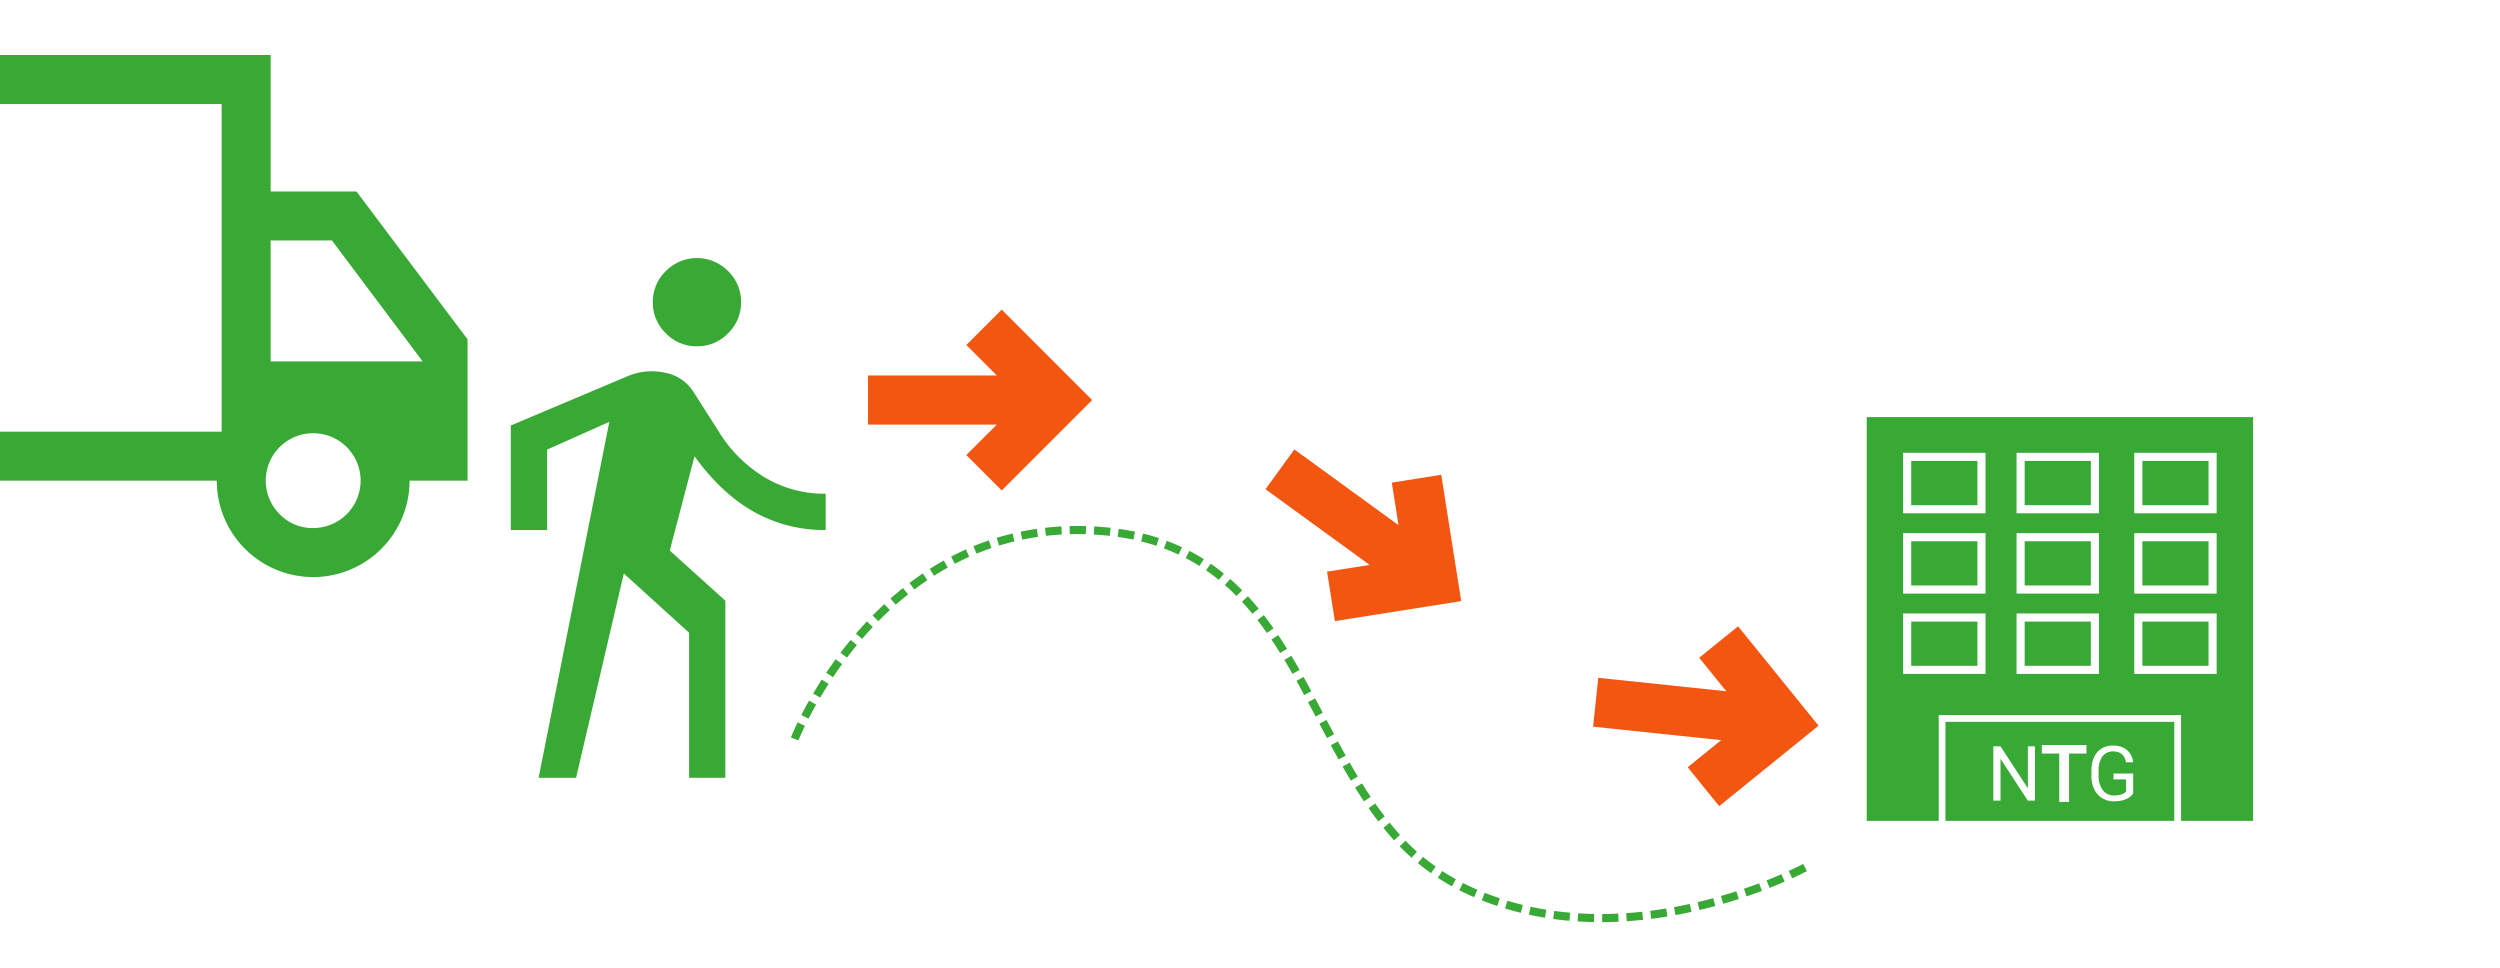<svg xmlns="http://www.w3.org/2000/svg" viewBox="0 0 925 358"><defs><clipPath id="a"><path transform="translate(497 1113)" fill="#fff" stroke="#707070" d="M0 0h925v358H0z"/></clipPath><clipPath id="c"><path fill="none" d="M0 0h150.713v157.172H0z"/></clipPath><clipPath id="d"><path fill="#39a935" d="M0 0h116.495v192.295H0z"/></clipPath><filter id="b" x="-8" y="-5.771" width="942" height="376.265" filterUnits="userSpaceOnUse"><feOffset dy="3"/><feGaussianBlur stdDeviation="3" result="c"/><feFlood flood-opacity=".161"/><feComposite operator="in" in2="c"/><feComposite in="SourceGraphic"/></filter></defs><g transform="translate(-497 -1113)" clip-path="url(#a)"><g transform="translate(497.004 1112.996)" filter="url(#b)"><path d="M1 .23h924v358.265H1Z" fill="#fff"/></g><path fill="#39a935" d="M1186.19 1265.827h145.939v152.398H1186.19z"/><g clip-path="url(#c)" transform="translate(1183.803 1263.44)"><path fill="none" stroke="#fff" stroke-miterlimit="10" stroke-width="3" d="M2.387 2.387h145.939v152.398H2.387z"/></g><path d="M1249.941 1389.149h-2.63v15.528l-10.124-15.528h-2.657v20.062h2.657v-15.462l10.1 15.463h2.657Z" fill="#fff"/><path d="M1268.492 1389.149h-15.508v2.163h6.432v17.9h2.63v-17.9h6.446Z" fill="#fff" stroke="#fff" stroke-miterlimit="10"/><g clip-path="url(#c)" transform="translate(1183.803 1263.44)"><path d="M102.47 135.78h-7.271v2.163h4.64v4.5a4.045 4.045 0 0 1-1.846 1.114 9.275 9.275 0 0 1-2.6.329 5 5 0 0 1-4.174-1.994 8.557 8.557 0 0 1-1.542-5.372v-1.642a9.136 9.136 0 0 1 1.383-5.415 4.681 4.681 0 0 1 4.029-1.87q3.993 0 4.737 4h2.645a6.993 6.993 0 0 0-2.342-4.554 7.6 7.6 0 0 0-5.052-1.607 7.37 7.37 0 0 0-5.943 2.5q-2.115 2.494-2.115 7.029v1.746a11.309 11.309 0 0 0 1.068 4.92 7.664 7.664 0 0 0 2.941 3.273 8.222 8.222 0 0 0 4.352 1.15 11.485 11.485 0 0 0 4.249-.722 6.114 6.114 0 0 0 2.844-2.185Z" fill="#fff"/></g><path fill="none" stroke="#fff" stroke-miterlimit="10" stroke-width="3" d="M1202.655 1282.042h27.486v19.368h-27.486zM1244.627 1282.042h27.486v19.368h-27.486zM1288.179 1282.042h27.486v19.368h-27.486zM1202.655 1311.76h27.486v19.368h-27.486zM1244.627 1311.76h27.486v19.368h-27.486zM1288.179 1311.76h27.486v19.368h-27.486zM1202.655 1341.479h27.486v19.368h-27.486zM1244.627 1341.479h27.486v19.368h-27.486zM1288.179 1341.479h27.486v19.368h-27.486z"/><g clip-path="url(#c)" transform="translate(1183.803 1263.44)"><path fill="none" stroke="#fff" stroke-miterlimit="10" stroke-width="2.497" d="M31.773 115.385h87.166v39.4H31.773z"/></g><path d="M791.026 1386.4s32.7-83.775 114.014-76.886c66.76 5.656 72.73 70.2 106.012 110.092a82.517 82.517 0 0 0 26.211 21.267c59.779 30.21 127.912-7.053 127.912-7.053" fill="none" stroke="#39a935" stroke-width="3" stroke-dasharray="6 3"/><g clip-path="url(#d)" transform="translate(686.001 1208.484)"><path d="M68.87 32.645a15.71 15.71 0 0 1-11.516-4.807 15.71 15.71 0 0 1-4.807-11.516 15.709 15.709 0 0 1 4.806-11.515 16.2 16.2 0 0 1 23.031 0 15.709 15.709 0 0 1 4.807 11.515 15.71 15.71 0 0 1-4.807 11.516 15.709 15.709 0 0 1-11.514 4.807m-58.584 159.65 26.161-131.7-23.031 10.286v29.738H0V61.936l42.931-18.112a22.72 22.72 0 0 1 13.863-1.453 15.866 15.866 0 0 1 10.733 7.043l9.39 14.758A50.774 50.774 0 0 0 93.8 81.054a43.021 43.021 0 0 0 22.7 6.146v13.416A52.976 52.976 0 0 1 89.776 93.8q-11.963-6.819-21.8-20.459l-9.167 34.883 20.569 18.556v65.515H65.962v-53.663l-24.148-21.914-17.665 75.577Z" fill="#39a935"/></g><path d="m867.629 1227.554-13.09 13.09 11.273 11.274h-47.64v18.181h47.64l-11.273 11.274 13.09 13.093 33.458-33.456ZM1030.25 1288.669l-18.286 2.893 2.492 15.75-38.542-28.014-10.69 14.709 38.541 28.013-15.75 2.49 2.892 18.29 46.74-7.391ZM1140.086 1344.728l-14.386 11.65 10.033 12.39-47.38-4.98-1.9 18.082 47.38 4.98-12.39 10.033 11.649 14.39 36.773-29.775Z" fill="#f25611"/><path d="M459.654 1326.514a35.561 35.561 0 0 1-35.7-35.668H404v-139.348a18.6 18.6 0 0 1 18.136-18.136h175.016v50.479h31.739L670 1238.552v52.293h-21.461a35.668 35.668 0 1 1-71.336 0h-81.916a35.545 35.545 0 0 1-35.633 35.668m-.035-18.136a17.543 17.543 0 1 0-12.394-5.138 16.893 16.893 0 0 0 12.394 5.138m-37.483-35.667h6.65a40.007 40.007 0 0 1 13.01-13 34 34 0 0 1 35.2.15 42.127 42.127 0 0 1 13.149 12.847h88.871v-121.209h-156.88Zm190.73 35.668a17.545 17.545 0 1 0-12.393-5.138 16.893 16.893 0 0 0 12.393 5.138m-15.718-61.664h56.223l-33.553-44.737h-22.67Z" fill="#39a935"/></g></svg>